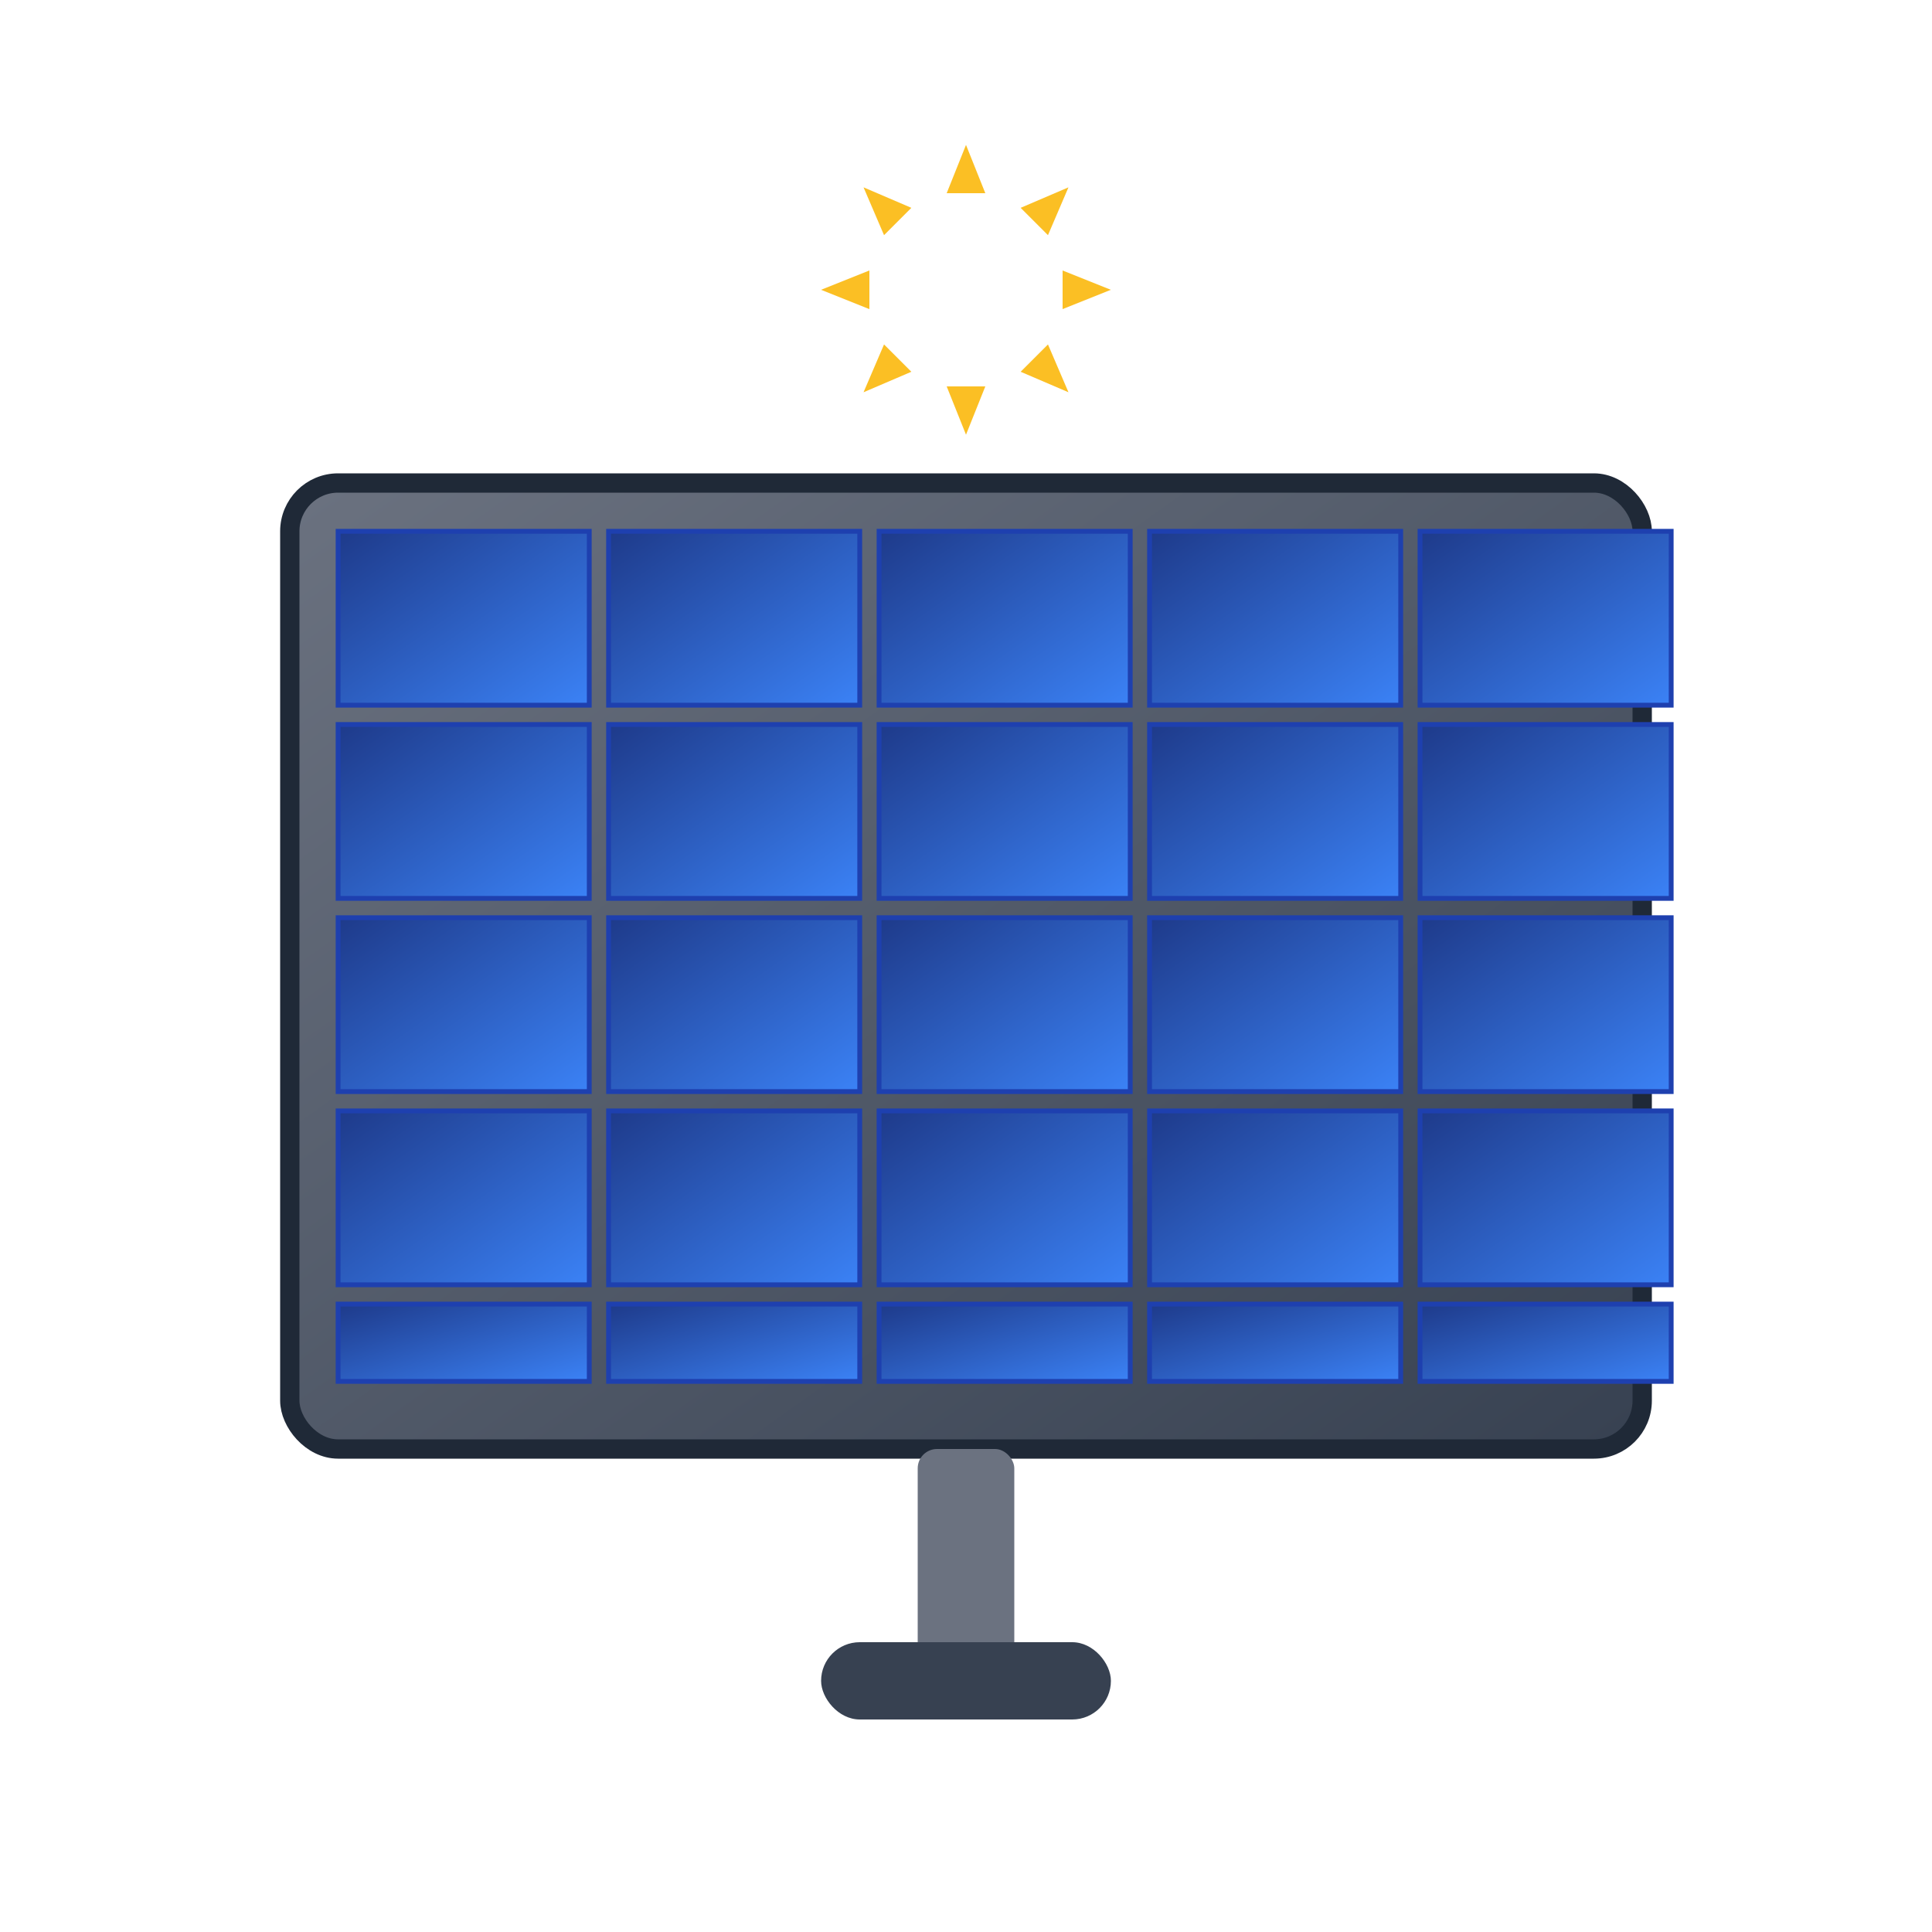 <?xml version="1.0" encoding="UTF-8"?>
<svg xmlns="http://www.w3.org/2000/svg" viewBox="0 0 200 200" width="200" height="200">
  <defs>
    <linearGradient id="panelGradient" x1="0%" y1="0%" x2="100%" y2="100%">
      <stop offset="0%" style="stop-color:#1e3a8a;stop-opacity:1" />
      <stop offset="100%" style="stop-color:#3b82f6;stop-opacity:1" />
    </linearGradient>
    <linearGradient id="frameGradient" x1="0%" y1="0%" x2="100%" y2="100%">
      <stop offset="0%" style="stop-color:#6b7280;stop-opacity:1" />
      <stop offset="100%" style="stop-color:#374151;stop-opacity:1" />
    </linearGradient>
  </defs>
  
  <!-- Solar panel frame -->
  <rect x="30" y="50" width="140" height="100" rx="5" fill="url(#frameGradient)" stroke="#1f2937" stroke-width="2"/>
  
  <!-- Solar cells grid -->
  <g transform="translate(35, 55)">
    <!-- Row 1 -->
    <rect x="0" y="0" width="26" height="18" fill="url(#panelGradient)" stroke="#1e40af" stroke-width="0.5"/>
    <rect x="28" y="0" width="26" height="18" fill="url(#panelGradient)" stroke="#1e40af" stroke-width="0.5"/>
    <rect x="56" y="0" width="26" height="18" fill="url(#panelGradient)" stroke="#1e40af" stroke-width="0.5"/>
    <rect x="84" y="0" width="26" height="18" fill="url(#panelGradient)" stroke="#1e40af" stroke-width="0.5"/>
    <rect x="112" y="0" width="26" height="18" fill="url(#panelGradient)" stroke="#1e40af" stroke-width="0.5"/>
    
    <!-- Row 2 -->
    <rect x="0" y="20" width="26" height="18" fill="url(#panelGradient)" stroke="#1e40af" stroke-width="0.5"/>
    <rect x="28" y="20" width="26" height="18" fill="url(#panelGradient)" stroke="#1e40af" stroke-width="0.5"/>
    <rect x="56" y="20" width="26" height="18" fill="url(#panelGradient)" stroke="#1e40af" stroke-width="0.5"/>
    <rect x="84" y="20" width="26" height="18" fill="url(#panelGradient)" stroke="#1e40af" stroke-width="0.5"/>
    <rect x="112" y="20" width="26" height="18" fill="url(#panelGradient)" stroke="#1e40af" stroke-width="0.5"/>
    
    <!-- Row 3 -->
    <rect x="0" y="40" width="26" height="18" fill="url(#panelGradient)" stroke="#1e40af" stroke-width="0.5"/>
    <rect x="28" y="40" width="26" height="18" fill="url(#panelGradient)" stroke="#1e40af" stroke-width="0.5"/>
    <rect x="56" y="40" width="26" height="18" fill="url(#panelGradient)" stroke="#1e40af" stroke-width="0.5"/>
    <rect x="84" y="40" width="26" height="18" fill="url(#panelGradient)" stroke="#1e40af" stroke-width="0.5"/>
    <rect x="112" y="40" width="26" height="18" fill="url(#panelGradient)" stroke="#1e40af" stroke-width="0.5"/>
    
    <!-- Row 4 -->
    <rect x="0" y="60" width="26" height="18" fill="url(#panelGradient)" stroke="#1e40af" stroke-width="0.5"/>
    <rect x="28" y="60" width="26" height="18" fill="url(#panelGradient)" stroke="#1e40af" stroke-width="0.5"/>
    <rect x="56" y="60" width="26" height="18" fill="url(#panelGradient)" stroke="#1e40af" stroke-width="0.5"/>
    <rect x="84" y="60" width="26" height="18" fill="url(#panelGradient)" stroke="#1e40af" stroke-width="0.5"/>
    <rect x="112" y="60" width="26" height="18" fill="url(#panelGradient)" stroke="#1e40af" stroke-width="0.5"/>
    
    <!-- Row 5 -->
    <rect x="0" y="80" width="26" height="8" fill="url(#panelGradient)" stroke="#1e40af" stroke-width="0.5"/>
    <rect x="28" y="80" width="26" height="8" fill="url(#panelGradient)" stroke="#1e40af" stroke-width="0.5"/>
    <rect x="56" y="80" width="26" height="8" fill="url(#panelGradient)" stroke="#1e40af" stroke-width="0.5"/>
    <rect x="84" y="80" width="26" height="8" fill="url(#panelGradient)" stroke="#1e40af" stroke-width="0.5"/>
    <rect x="112" y="80" width="26" height="8" fill="url(#panelGradient)" stroke="#1e40af" stroke-width="0.5"/>
  </g>
  
  <!-- Sun rays -->
  <g transform="translate(100, 30)">
    <path d="M0,-15 L2,-10 L-2,-10 Z" fill="#fbbf24" transform="rotate(0)"/>
    <path d="M0,-15 L2,-10 L-2,-10 Z" fill="#fbbf24" transform="rotate(45)"/>
    <path d="M0,-15 L2,-10 L-2,-10 Z" fill="#fbbf24" transform="rotate(90)"/>
    <path d="M0,-15 L2,-10 L-2,-10 Z" fill="#fbbf24" transform="rotate(135)"/>
    <path d="M0,-15 L2,-10 L-2,-10 Z" fill="#fbbf24" transform="rotate(180)"/>
    <path d="M0,-15 L2,-10 L-2,-10 Z" fill="#fbbf24" transform="rotate(225)"/>
    <path d="M0,-15 L2,-10 L-2,-10 Z" fill="#fbbf24" transform="rotate(270)"/>
    <path d="M0,-15 L2,-10 L-2,-10 Z" fill="#fbbf24" transform="rotate(315)"/>
  </g>
  
  <!-- Mounting bracket -->
  <rect x="95" y="150" width="10" height="25" fill="#6b7280" rx="2"/>
  <rect x="85" y="170" width="30" height="8" fill="#374151" rx="4"/>
</svg>